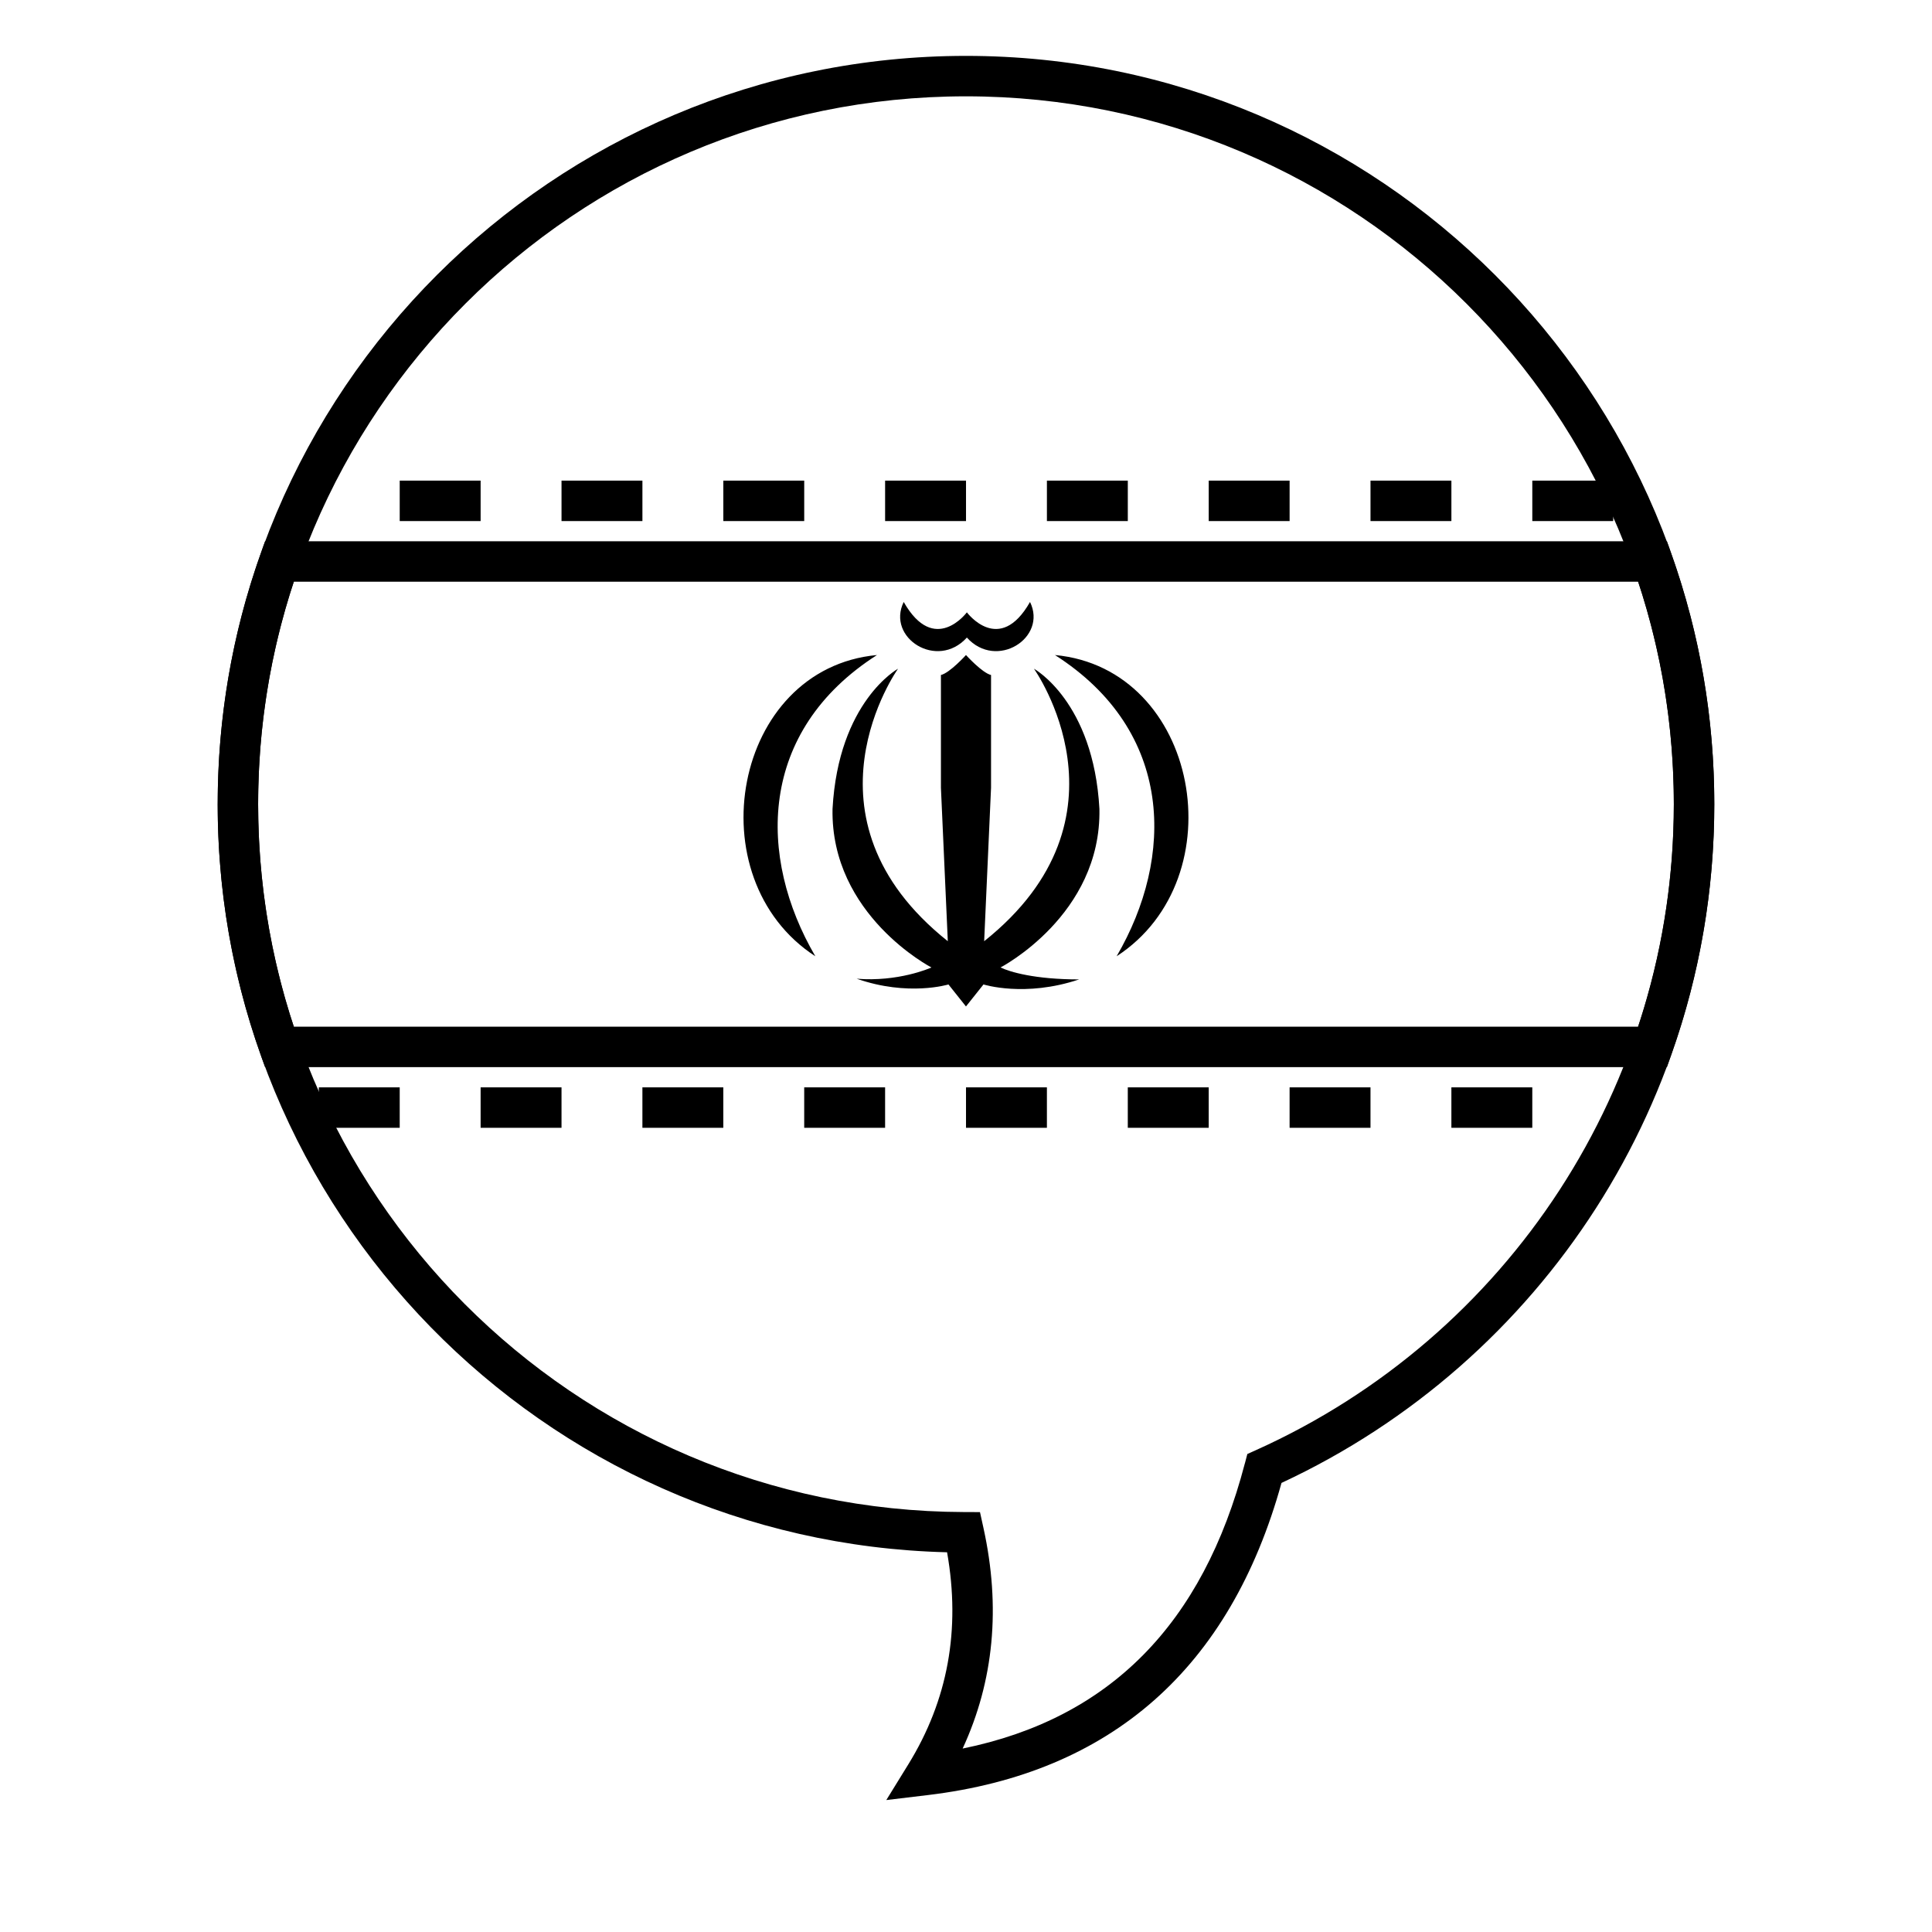 <?xml version="1.0" encoding="UTF-8"?>
<!-- Uploaded to: ICON Repo, www.iconrepo.com, Generator: ICON Repo Mixer Tools -->
<svg fill="#000000" width="800px" height="800px" version="1.1" viewBox="144 144 512 512" xmlns="http://www.w3.org/2000/svg">
 <g>
  <path d="m212.41 357.12c0 20.277 3.215 40.113 9.449 58.957h356.28c6.234-18.844 9.449-38.68 9.449-58.957s-3.215-40.113-9.449-58.957h-356.28c-6.234 18.844-9.449 38.68-9.449 58.957zm373.35-69.676 1.262 3.574c7.441 21.047 11.285 43.316 11.285 66.102s-3.844 45.055-11.285 66.102l-1.262 3.574h-371.52l-1.262-3.574c-7.441-21.047-11.285-43.316-11.285-66.102s3.844-45.055 11.285-66.102l1.262-3.574z"/>
  <path d="m249.93 271.37h21.441v10.719h-21.441zm42.879 0h21.438v10.719h-21.438zm42.879 0h21.438v10.719h-21.438zm42.875 0h21.441v10.719h-21.441zm42.879 0h21.438v10.719h-21.438zm42.879 0h21.438v10.719h-21.438zm42.875 0h21.438v10.719h-21.438zm42.879 0h21.438v10.719h-21.438z"/>
  <path d="m228.49 432.16h21.438v10.719h-21.438zm42.879 0h21.438v10.719h-21.438zm42.875 0h21.441v10.719h-21.441zm42.879 0h21.438v10.719h-21.438zm42.879 0h21.438v10.719h-21.438zm42.875 0h21.441v10.719h-21.441zm42.879 0h21.438v10.719h-21.438zm42.875 0h21.441v10.719h-21.441z"/>
  <path d="m376.41 317.59c-31.621 20.223-31.668 53.582-16.34 79.828-31.902-20.727-21.84-76.277 16.34-79.828zm47.168 0c31.625 20.223 31.672 53.582 16.34 79.828 31.902-20.727 21.84-76.277-16.34-79.828zm-40.086-14.062c8.133 14.309 16.738 2.75 16.738 2.75s8.605 11.559 16.738-2.75c4.644 9.488-8.871 18.145-16.738 9.434-7.867 8.711-21.383 0.055-16.738-9.434zm-12.457 99.844c10.934 0.887 19.348-2.762 19.805-2.981 0 0-26.73-13.836-26.211-42.004 1.562-28.5 17.359-37.168 17.359-37.168s-28.121 39.336 13.191 72.211l-1.824-40.668v-29.879c2.344-0.543 6.641-5.293 6.641-5.293s4.297 4.75 6.641 5.293v29.879l-1.824 40.668c41.309-32.875 13.191-72.215 13.191-72.215s15.793 8.668 17.355 37.172c0.523 28.168-26.211 42-26.211 42 2.43 1.168 9.027 3.168 20.832 3.168-14.41 4.832-25.344 1.332-25.344 1.332l-4.644 5.836-4.641-5.832s-10.66 3.262-24.316-1.52z"/>
  <path d="m201.69 357.12c0-109.52 88.785-198.31 198.31-198.31 109.52 0 198.3 88.785 198.3 198.31 0 77.938-45.375 147.6-114.69 179.87-13.598 49.047-45.078 76.891-93.699 82.719l-11.031 1.324 5.832-9.457c10.48-17.004 13.906-35.656 10.273-56.207-107.23-2.656-193.3-90.422-193.3-198.25zm272.22 174.69 0.648-2.481 2.336-1.051c66.809-30.066 110.69-96.609 110.69-171.16 0-103.6-83.984-187.59-187.59-187.59-103.61 0-187.59 83.988-187.59 187.59 0 103.39 83.652 187.28 187.01 187.59l4.293 0.016 0.922 4.195c4.617 20.977 2.777 40.527-5.516 58.465 38.91-7.922 63.637-32.895 74.789-75.574z"/>
 </g>
</svg>